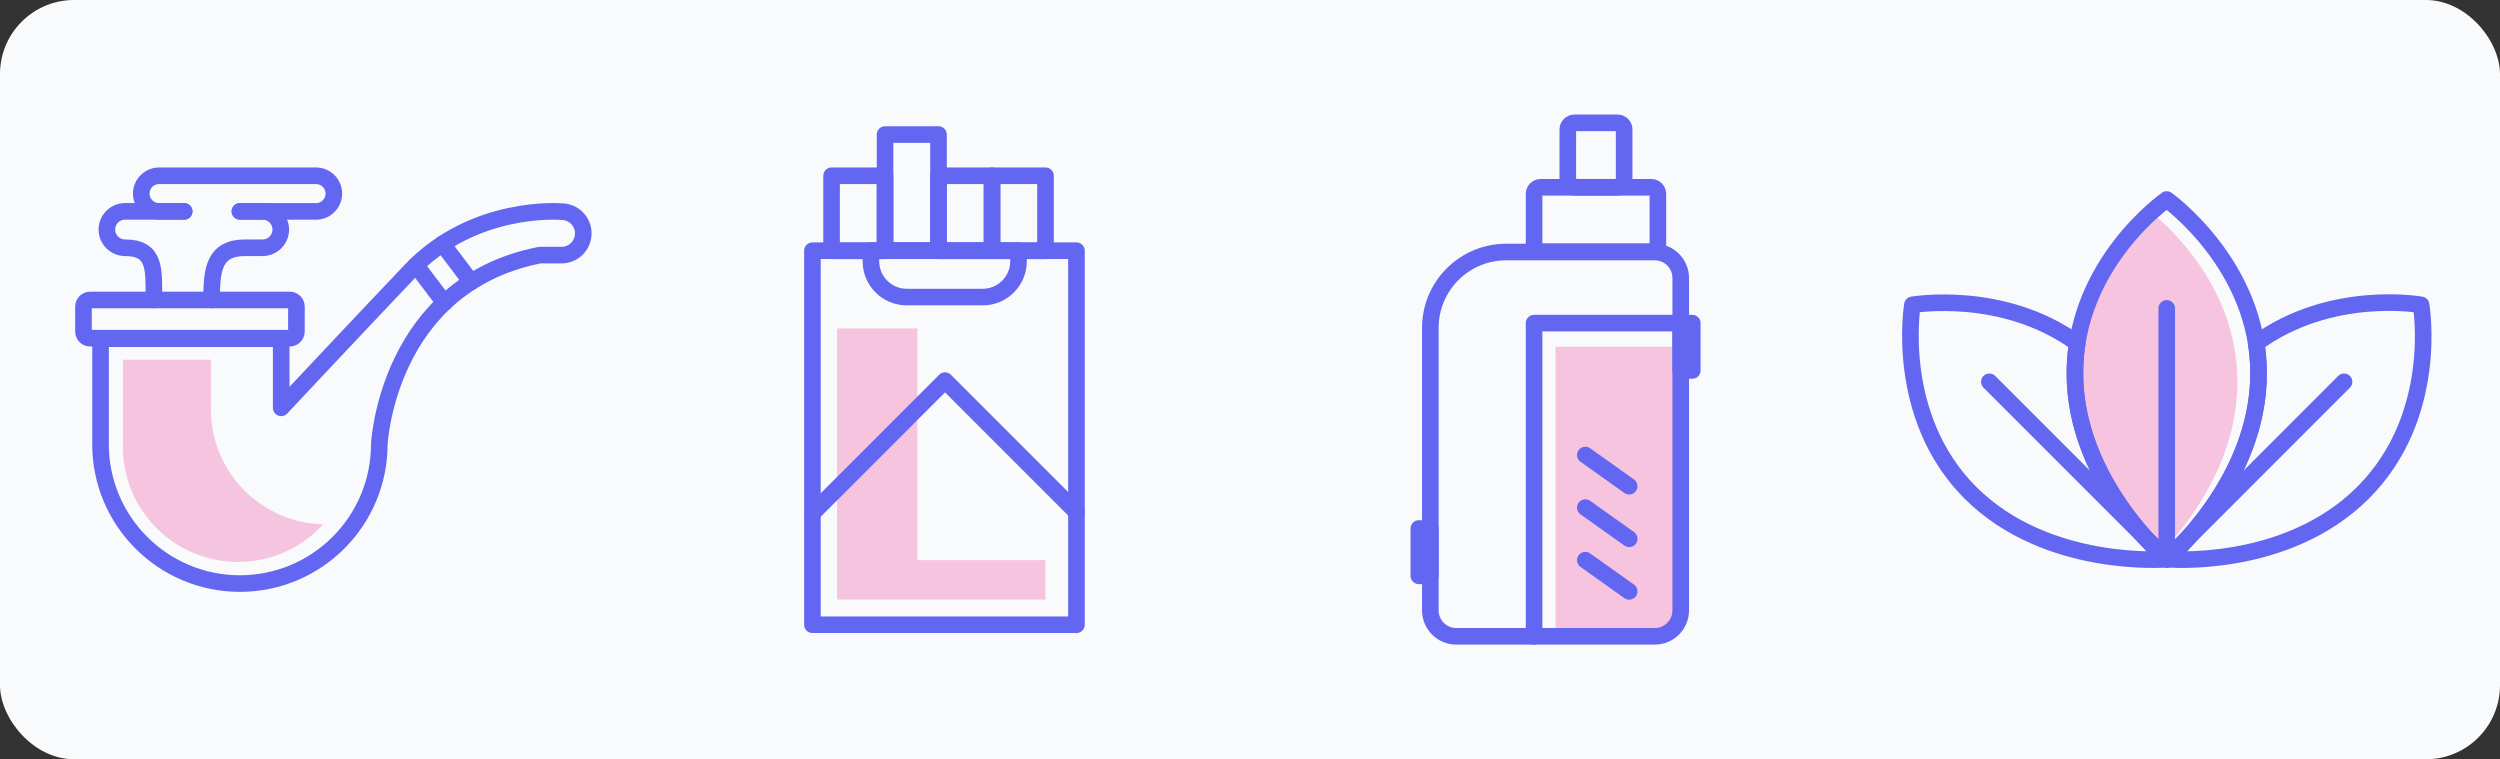 <svg width="270" height="82" viewBox="0 0 270 82" fill="none" xmlns="http://www.w3.org/2000/svg">
<rect x="0" y="0" width="270" height="82" fill="#333333" stroke="none"/>
<rect width="270" height="82" rx="8" fill="#F9FAFB"/>
<g clip-path="url(#clip0_1655_88915)">
<path d="M10.855 47.97C10.855 56.282 17.597 63.024 25.909 63.024C34.222 63.024 40.964 56.282 40.964 47.97C40.964 47.97 41.806 30.807 58.3 27.552L60.647 27.552C61.943 27.552 62.994 26.501 62.994 25.205C62.994 23.909 61.943 22.858 60.647 22.858C60.647 22.858 51.194 22.016 44.332 29.236C37.471 36.456 30.37 44.046 30.37 44.046L30.37 36.581L10.861 36.581L10.861 47.97L10.855 47.97Z" stroke="#6366F1" stroke-width="1.792" stroke-linecap="round" stroke-linejoin="round"/>
<path d="M50.879 30.44L47.785 26.344" stroke="#6366F1" stroke-width="1.792" stroke-linecap="round" stroke-linejoin="round"/>
<path d="M47.988 32.691L44.925 28.648" stroke="#6366F1" stroke-width="1.792" stroke-linecap="round" stroke-linejoin="round"/>
<path d="M9.733 32.398L31.297 32.398C31.693 32.398 32.014 32.719 32.014 33.115L32.014 35.808C32.014 36.204 31.693 36.525 31.297 36.525L9.733 36.525C9.337 36.525 9.016 36.204 9.016 35.808L9.016 33.115C9.016 32.719 9.337 32.398 9.733 32.398Z" stroke="#6366F1" stroke-width="1.792" stroke-linecap="round" stroke-linejoin="round"/>
<path d="M25.911 22.83L34.134 22.83C35.191 22.83 36.057 21.964 36.057 20.907C36.057 19.85 35.191 18.984 34.134 18.984L17.18 18.984C16.123 18.984 15.257 19.85 15.257 20.907C15.257 21.964 16.123 22.83 17.18 22.83L19.885 22.83" stroke="#6366F1" stroke-width="1.792" stroke-linecap="round" stroke-linejoin="round"/>
<path d="M25.911 22.828L28.36 22.828C29.44 22.828 30.324 23.712 30.324 24.793C30.324 25.874 29.44 26.758 28.36 26.758L26.472 26.758C23.075 26.758 22.854 29.164 22.854 32.395" stroke="#6366F1" stroke-width="1.792" stroke-linecap="round" stroke-linejoin="round"/>
<path d="M19.891 22.828L13.507 22.828C12.426 22.828 11.542 23.712 11.542 24.793C11.542 25.874 12.426 26.758 13.507 26.758C16.839 26.758 16.618 29.128 16.618 32.395" stroke="#6366F1" stroke-width="1.792" stroke-linecap="round" stroke-linejoin="round"/>
<g opacity="0.3">
<path d="M22.776 38.858L22.776 44.202C22.776 50.968 28.18 56.468 34.904 56.624C32.629 59.12 29.351 60.69 25.708 60.69C18.84 60.69 13.274 55.125 13.274 48.257L13.274 38.852L22.77 38.852L22.776 38.858Z" fill="#EC4899"/>
</g>
</g>
<g clip-path="url(#clip1_1655_88915)">
<path opacity="0.3" d="M99.083 35.469L99.083 60.496L112.914 60.496L112.914 64.754L99.083 64.754L90.4 64.754L90.4 60.496L90.4 35.469L99.083 35.469Z" fill="#EC4899"/>
<path d="M87.743 27.078L116.258 27.078L116.258 67.471L87.743 67.471L87.743 27.078Z" stroke="#6366F1" stroke-width="1.792" stroke-linecap="round" stroke-linejoin="round"/>
<path d="M107.139 18.984L112.914 18.984L112.914 27.088L107.139 27.088L107.139 18.984Z" stroke="#6366F1" stroke-width="1.792" stroke-linecap="round" stroke-linejoin="round"/>
<path d="M101.364 18.984L107.139 18.984L107.139 27.088L101.364 27.088L101.364 18.984Z" stroke="#6366F1" stroke-width="1.792" stroke-linecap="round" stroke-linejoin="round"/>
<path d="M95.585 14.531L101.359 14.531L101.359 27.078L95.585 27.078L95.585 14.531Z" stroke="#6366F1" stroke-width="1.792" stroke-linecap="round" stroke-linejoin="round"/>
<path d="M89.809 18.984L95.584 18.984L95.584 27.088L89.809 27.088L89.809 18.984Z" stroke="#6366F1" stroke-width="1.792" stroke-linecap="round" stroke-linejoin="round"/>
<path d="M116.258 55.304L102.063 41.109L87.808 55.37" stroke="#6366F1" stroke-width="1.792" stroke-linecap="round" stroke-linejoin="round"/>
<path d="M110 27.078L94.061 27.078L94.061 28.219C94.061 30.351 95.793 32.083 97.925 32.083L106.136 32.083C108.268 32.083 110 30.351 110 28.219L110 27.078Z" stroke="#6366F1" stroke-width="1.792" stroke-linecap="round" stroke-linejoin="round"/>
</g>
<g clip-path="url(#clip2_1655_88915)">
<path opacity="0.3" d="M181.518 37.453L167.997 37.453L167.997 69.098L178.317 69.098C180.084 69.098 181.518 67.664 181.518 65.897L181.518 37.453Z" fill="#EC4899"/>
<path d="M170.04 13.266L174.692 13.266C175.087 13.266 175.408 13.586 175.408 13.982L175.408 19.506C175.408 19.902 175.087 20.223 174.692 20.223L170.04 20.223C169.644 20.223 169.323 19.902 169.323 19.506L169.323 13.982C169.323 13.586 169.644 13.266 170.04 13.266Z" stroke="#6366F1" stroke-width="1.792" stroke-linecap="round" stroke-linejoin="round"/>
<path d="M166.397 20.227L178.334 20.227C178.73 20.227 179.051 20.547 179.051 20.943L179.051 26.467C179.051 26.863 178.73 27.184 178.334 27.184L166.397 27.184C166.001 27.184 165.68 26.863 165.68 26.467L165.68 20.943C165.68 20.547 166.001 20.227 166.397 20.227Z" stroke="#6366F1" stroke-width="1.792" stroke-linecap="round" stroke-linejoin="round"/>
<path d="M178.717 27.219L162.665 27.219C158.15 27.219 154.477 30.885 154.477 35.406L154.477 65.922C154.477 67.469 155.731 68.723 157.278 68.723L178.717 68.723C180.264 68.723 181.518 67.469 181.518 65.922L181.518 30.02C181.518 28.473 180.264 27.219 178.717 27.219Z" stroke="#6366F1" stroke-width="1.792" stroke-linecap="round" stroke-linejoin="round"/>
<path d="M181.518 34.898L165.68 34.898L165.68 68.723" stroke="#6366F1" stroke-width="1.792" stroke-linecap="round" stroke-linejoin="round"/>
<path d="M153.234 57.078L154.482 57.078L154.482 62.19L153.234 62.19L153.234 57.078Z" stroke="#6366F1" stroke-width="1.792" stroke-linecap="round" stroke-linejoin="round"/>
<path d="M181.518 34.898L182.766 34.898L182.766 40.01L181.518 40.01L181.518 34.898Z" stroke="#6366F1" stroke-width="1.792" stroke-linecap="round" stroke-linejoin="round"/>
<path d="M175.951 52.509L171.216 49.141" stroke="#6366F1" stroke-width="1.792" stroke-linecap="round" stroke-linejoin="round"/>
<path d="M175.951 58.188L171.216 54.82" stroke="#6366F1" stroke-width="1.792" stroke-linecap="round" stroke-linejoin="round"/>
<path d="M175.951 63.868L171.216 60.5" stroke="#6366F1" stroke-width="1.792" stroke-linecap="round" stroke-linejoin="round"/>
</g>
<g clip-path="url(#clip3_1655_88915)">
<path opacity="0.3" d="M233.023 23.516C235.711 25.88 241.641 32.115 241.641 41.234C241.641 50.353 235.729 57.322 233.035 60.063C230.342 57.322 224.43 50.275 224.43 41.234C224.43 32.193 230.336 25.863 233.029 23.516L233.023 23.516Z" fill="#EC4899"/>
<path d="M234.008 33.305L234.008 60.393" stroke="#6366F1" stroke-width="1.792" stroke-linecap="round" stroke-linejoin="round"/>
<path d="M253.158 41.234L234.007 60.392" stroke="#6366F1" stroke-width="1.792" stroke-linecap="round" stroke-linejoin="round"/>
<path d="M214.85 41.234L234.008 60.392" stroke="#6366F1" stroke-width="1.792" stroke-linecap="round" stroke-linejoin="round"/>
<path d="M224.09 40.322C224.09 52.027 234.009 60.393 234.009 60.393C234.009 60.393 243.928 52.027 243.928 40.322C243.928 28.617 234.009 21.547 234.009 21.547C234.009 21.547 224.089 28.426 224.09 40.322Z" stroke="#6366F1" stroke-width="1.792" stroke-linecap="round" stroke-linejoin="round"/>
<path d="M243.926 40.323C243.926 39.194 243.831 38.108 243.669 37.069C251.749 31.168 261.477 32.924 261.477 32.924C261.477 32.924 263.555 44.874 255.213 53.21C246.87 61.547 234.007 60.388 234.007 60.388C234.007 60.388 243.926 52.022 243.926 40.317L243.926 40.323Z" stroke="#6366F1" stroke-width="1.792" stroke-linecap="round" stroke-linejoin="round"/>
<path d="M206.538 32.924C206.538 32.924 216.307 31.228 224.34 37.069C224.178 38.108 224.089 39.195 224.089 40.323C224.089 52.028 234.008 60.394 234.008 60.394C234.008 60.394 221.079 61.487 212.802 53.216C204.525 44.945 206.538 32.93 206.538 32.93L206.538 32.924Z" stroke="#6366F1" stroke-width="1.792" stroke-linecap="round" stroke-linejoin="round"/>
</g>
<defs>
<clipPath id="clip0_1655_88915">
<rect width="55.77" height="45.827" fill="white" transform="matrix(-1 -8.74228e-08 -8.74228e-08 1 63.885 18.086)"/>
</clipPath>
<clipPath id="clip1_1655_88915">
<rect width="30.307" height="54.731" fill="white" transform="matrix(-1 8.74228e-08 8.74228e-08 1 117.154 13.633)"/>
</clipPath>
<clipPath id="clip2_1655_88915">
<rect width="31.322" height="57.245" fill="white" transform="matrix(-1 8.74228e-08 8.74228e-08 1 183.66 12.375)"/>
</clipPath>
<clipPath id="clip3_1655_88915">
<rect width="57.204" height="40.686" fill="white" transform="matrix(-1 8.74228e-08 8.74228e-08 1 262.602 20.656)"/>
</clipPath>
</defs>
</svg>
